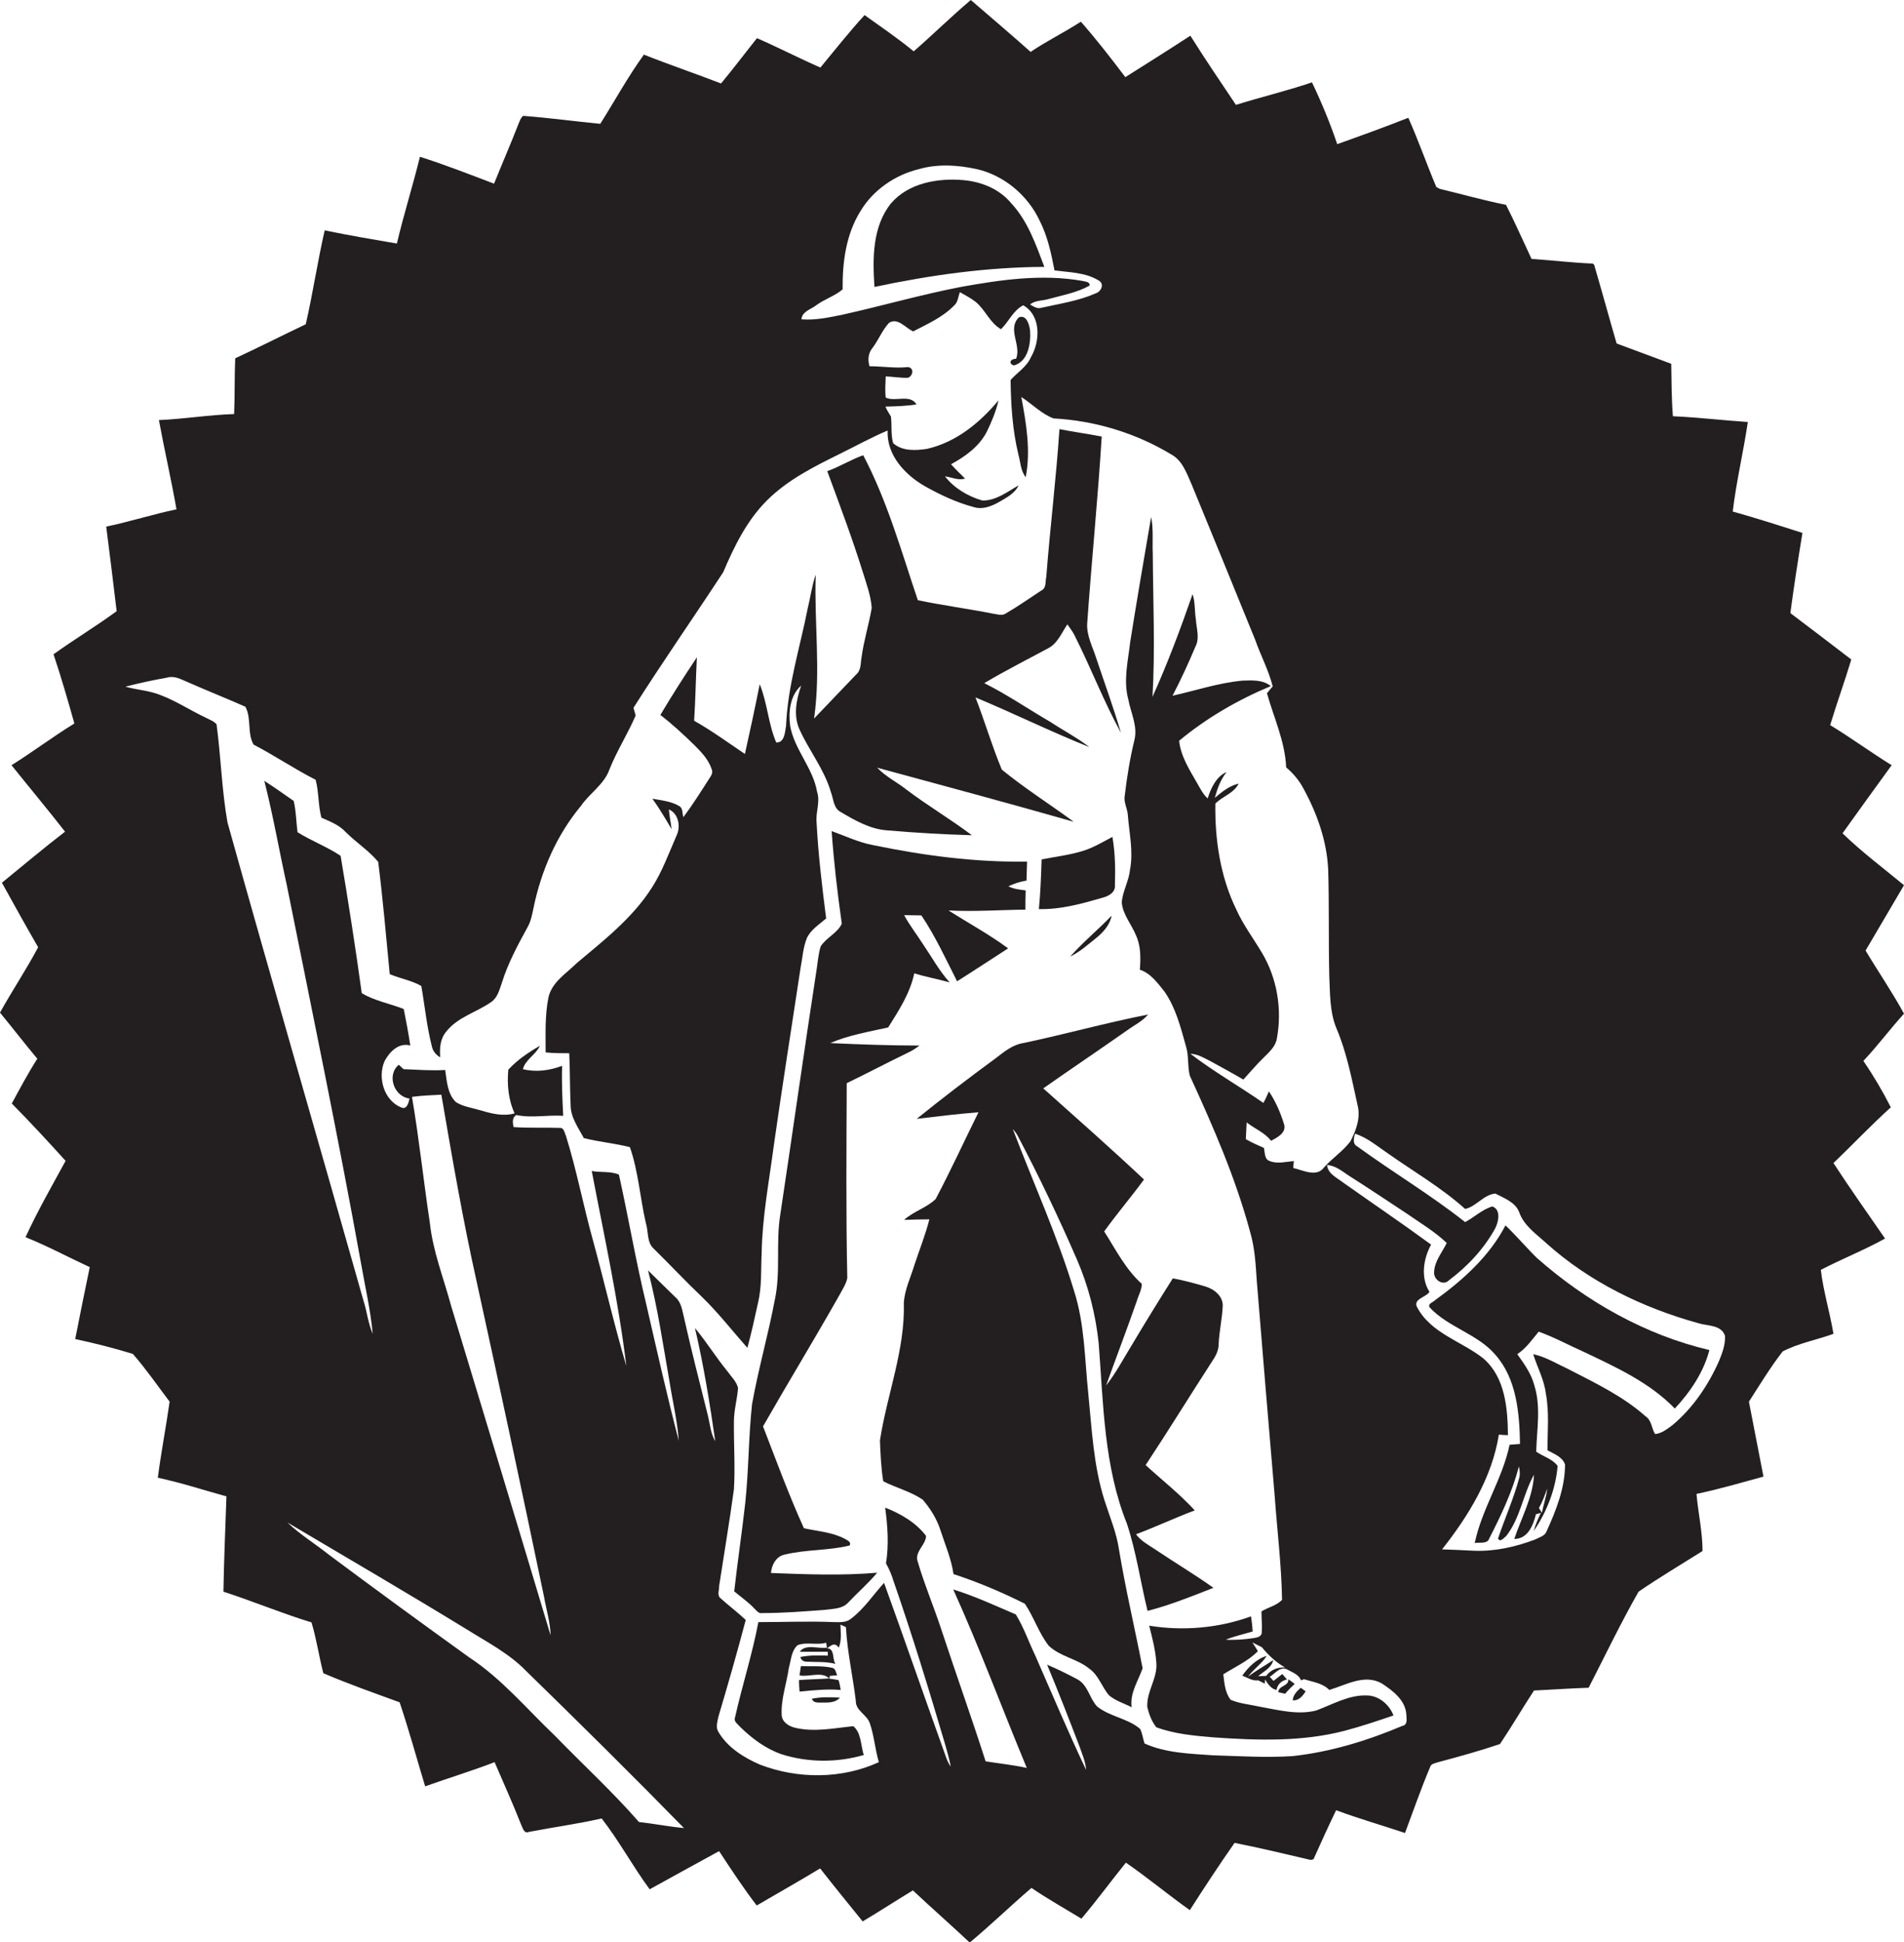 <?xml version="1.0" encoding="utf-8"?>
<!-- Generator: Adobe Illustrator 19.2.0, SVG Export Plug-In . SVG Version: 6.00 Build 0)  -->
<svg version="1.1" id="Layer_1" xmlns="http://www.w3.org/2000/svg" xmlns:xlink="http://www.w3.org/1999/xlink" x="0px" y="0px"
	 viewBox="0 0 693.7 707.3" enable-background="new 0 0 693.7 707.3" xml:space="preserve">
<g>
	<path fill="#231F20" d="M678.9,386.4c5.2-5.5,9.7-11.6,14.8-17.2c-4.3-7.9-9.4-15.3-14-23c4.7-7.9,9.3-15.9,14-23.8
		c-7.5-6.2-15.4-12.1-22.4-18.9c5.9-8.3,11.9-16.5,17.9-24.8c-7.6-4.7-14.8-10-22.4-14.6c2.4-8,5.3-15.9,7.7-23.9
		c-7.4-5.7-14.8-11.3-22.2-16.9c1.3-9.8,2.8-19.5,4.4-29.2c-8.4-2.7-16.9-5.4-25.4-7.8c1.3-10.9,3.9-21.7,5.5-32.6
		c-9.1-0.6-18.1-1.7-27.3-2.1c-0.5-6.4-0.5-12.8-0.6-19.1c-6.6-2.5-13.3-4.9-19.9-7.4c-2.8-9.6-5.4-19.2-8.2-28.7l-0.5-0.4
		c-7.4-0.3-14.8-1.2-22.3-1.7c-3.1-6.6-6-13.2-9.3-19.7c-8.1-1.6-16.1-3.9-24.1-5.8c-0.3-0.2-1-0.5-1.3-0.7
		c-3.5-8.3-6.5-16.9-10.2-25.2c-8.6,3.4-17.2,6.5-25.9,9.6c-2.6-7.7-5.7-15.2-9.2-22.5c-9.1,3.1-18.5,5.3-27.7,8.2
		c-5.6-8.4-11.3-16.7-16.6-25.2c-7.8,5.1-15.8,10.1-23.7,15.1c-5.2-6.9-10.5-13.7-16.2-20.2c-6,3.9-12.4,7-18.3,11
		c-7.2-6.4-14.5-12.6-21.8-18.9c-7.1,6-13.8,12.6-20.8,18.7c-5.7-4.7-11.9-8.9-17.9-13.2c-5.6,6.1-10.8,12.7-16.1,19.1
		c-7.8-3.4-15.3-7.3-23.1-10.7c-4.4,5.5-8.6,11.1-13.1,16.5c-9.3-3.6-18.8-6.8-28.1-10.5c-5.8,8-10.6,16.8-15.9,25.2
		c-9.4-0.9-18.7-2.2-28.1-2.9c-1,0.8-1.3,2.1-1.8,3.2c-2.8,7.2-5.9,14.3-8.8,21.5c-8.9-3.4-17.9-6.9-27-9.8
		c-2.6,10.6-5.9,21-8.4,31.6c-8.8-1.5-17.6-3-26.3-4.8c-2.6,11.3-4.3,22.9-6.9,34.2c-8.6,4.1-17.1,8.4-25.7,12.4
		c-0.3,6.8-0.1,13.5-0.4,20.3c-9.2,0.3-18.3,1.8-27.4,2.2c2,10.9,4.5,21.6,6.4,32.5c-8.6,1.8-17,4.5-25.6,6.3
		c1.3,10.3,2.6,20.5,3.8,30.8c-7.5,5.5-15.5,10.3-23,15.7c2.8,8.3,5.2,16.7,7.6,25.2c-7.8,4.8-15.1,10.3-22.9,15.2
		c6.5,8.1,13.1,16,19.5,24.2c-7.8,6-15.4,12.4-23,18.6c4.3,7.8,8.7,15.7,13.2,23.5c-4.3,8.1-9.4,15.7-13.9,23.8
		c4.6,5.6,9,11.3,13.6,16.8c-3.4,5.3-6.3,10.8-9.3,16.3c6.7,6.8,13.2,13.8,19.6,20.9C19,431.8,13.7,441,9.3,450.6
		c8,3.2,15.6,7.3,23.4,10.9c-1.8,8.7-3.6,17.5-5.3,26.2c7.1,1.5,14.1,3.3,21,5.4c4.8,5.5,9,11.6,13.4,17.4
		c-1.3,9.2-3.1,18.4-4.3,27.7c8.4,1.8,16.7,4.5,25,6.8c-0.4,11.6-0.9,23.1-1.1,34.7c10.8,3.5,21.3,7.9,32.1,11.2
		c1.8,6,2.7,12.3,4.3,18.5c9.1,3.9,18.5,7.2,27.8,10.6c3.4,10.1,6.2,20.4,9.3,30.6c8.4-3,17-5.6,25.3-8.8c3.2,7.5,6.6,14.9,9.6,22.6
		c0.6,1.1,1,3.6,2.9,2.8c8.8-1.7,17.8-2.9,26.5-4.9c6.4,8.2,11.3,17.4,17.5,25.8c8.4-4.6,16.8-9.3,25.3-13.9
		c4.4,6.7,8.8,13.4,13.7,19.8c7.7-4.5,15.5-8.9,23.1-13.5c5.1,6.5,10.3,12.9,15.5,19.3c6.2-3.7,12.2-7.6,18.3-11.3
		c6.8,6.4,13.9,12.6,20.7,19c7.7-6.4,14.9-13.4,22.5-19.9c5.9,4,12.1,7.5,18.2,11.2c5.6-6.6,10.7-13.6,16.2-20.4
		c8,5.5,15.4,11.7,23.3,17.3c5.3-8.3,10.7-16.5,16.3-24.5c8.7,1.7,17.4,3.8,26,5.8c1,0.2,2.7,1,3.1-0.6c2.6-5.8,5.2-11.5,7.9-17.1
		c8.3,3.1,16.8,5.5,25.1,8.3c3-8,5.8-16.1,9.1-23.9c0.3-1.4,1.9-1.5,3-1.9c7.5-2,15.1-4.1,22.5-6.6c4.3-6.4,8.2-13.1,12.4-19.5
		c6.6-0.3,13.3-0.8,19.9-1c6-11.7,11.7-23.6,18.2-35c7.6-5.2,15.5-9.9,23.3-14.8c0-6.9-1.6-13.9-2.2-20.8c8.2-1.7,16.3-4.1,24.4-6.3
		c-1.8-9.1-3.5-18.2-5.3-27.3c4-6.2,7.8-12.5,12.3-18.3c5.8-3,12.4-4.2,18.5-6.4c-1.3-7.8-3.7-15.6-4.6-23.3
		c7.7-4,15.8-7.2,23.4-11.4c-6.3-9.1-12.8-18.3-18.8-27.5c7-6.7,13.7-13.8,20.9-20.3C685.9,397.4,682.6,391.8,678.9,386.4z
		 M297.5,111.1c3-2.2,6.7-3.3,9.5-5.7c-0.1-9.8,1.2-20,6.5-28.5c4.6-7.7,12.6-13.2,21.3-15.3c6.9-2,14.2-1.5,21.1,0
		c10,2.3,18.6,9.6,22.9,18.8c2.9,5.7,4.2,11.9,5.4,18.1c5.4,0.7,11.2,0.7,16,3.6c2.3,1.2,1.1,4-0.9,4.7c-6.3,2.8-13.2,3.8-19.9,5.3
		c-1.5,0.5-2.9-0.5-4.1-1.2c1.9-1.6,4.5-1.3,6.8-2c5-1.4,10.3-2.3,14.9-4.9c0.1-1.5-1.7-1.4-2.7-1.7c-14.7-2.6-29.7-0.4-44.2,2.2
		c-14.5,2.8-28.7,6.9-43.1,10.1c-4.9,1-9.9,2.1-15,1.7C292.2,113.4,295.5,112.7,297.5,111.1z M232.8,663.6
		c-9.6-11-20.4-20.9-30.6-31.4c-10.2-9.7-19.4-20.8-31.3-28.6c-17.1-12.3-34.1-24.7-51-37.3c-5-4-10.6-7.4-15.2-11.8
		c21.8,12.9,43.7,25.7,65.3,38.9c7.5,4.7,15.5,8.8,21.7,15.2c19.4,18.9,38.6,37.9,57.5,57.2C243.8,665.3,238.3,664.2,232.8,663.6z
		 M150.1,399.5c3.5-0.5,7.1-0.6,10.7-0.8c3.9,22.7,7.8,45.4,12.8,67.8c8.4,38.3,16.6,76.6,24.6,115c0.8,4.7,2.3,9.3,2.4,14.1
		c-12-40.1-24.2-80.2-36.3-120.2c-2.7-10-6.6-19.7-7.7-30.1C154.3,430.1,152.7,414.7,150.1,399.5z M510.9,628.6
		c-12.8,5.4-26.2,9.5-40,11c-9.7,0.6-19.3,0-29-0.3c-8.4-0.6-17.1-0.8-24.9-4.3c-0.6-1.8-0.8-3.7-1.6-5.3c-4.5-3.9-11-4.4-15.7-8.2
		c-2.8-3-3.3-7.8-7.2-9.9c-3.6-1.9-7.2-3.7-11-5.3c4.1,9.8,7.9,19.6,11.7,29.5c1,2.9,2.3,5.7,2.5,8.8c-6.5-13.7-12.4-27.7-18.5-41.6
		c-2.4-5-4.2-10.3-7.1-15c-7.5-3.2-15-6.7-22.8-9.1c9.7,21.4,17.8,43.4,26.8,65c-5-1.1-10-1.6-15-2.4c-5.2-16.2-10.9-32.1-16.2-48.2
		c-2.7-8.2-6.1-16.2-8.5-24.4c-1.4-3.7,2.9-6.1,3-9.5c-3.7-4.9-9.3-8.1-14.9-10.3c0.9,6.7,1.4,13.5,0.3,20.3
		c1.2,2.1,2.1,4.3,2.8,6.6c6.8,19.6,12.9,39.5,18.8,59.5c0.7,2.6,1.5,5.2,2,7.9c-0.6-0.8-1.1-1.8-1.5-2.8
		c-7.7-21.4-15.1-42.8-22.8-64.1c-4,4.4-7.3,9.5-12.1,13.1c-1.7,1.4-4,1.2-6,1.2c-9.2-0.4-18.4,0-27.7,0
		c-2.2,11.7-5.9,23.1-8.5,34.7c-0.6,1.5,1,2.4,1.8,3.4c4.3,4.2,9.3,8,15.1,10c9.7,3.1,20.3,3.1,30,0.3c-1.1-3.5-0.9-8.1-3.8-10.5
		c-7.1,0.7-14.4,2.3-21.5,0.5c-2.2-0.6-4.5-2.1-4.6-4.6c-0.3-5.8,1.8-11.4,2.6-17.1c0.8-2.8,0.9-6.3,3.2-8.3c3.3-1.3,7,0.1,10.4-0.9
		c0.1,0.5,0.2,1.4,0.3,1.8c-3.1,0.5-7.9-1.5-9.9,1.5c3.4,0,6.8,0,10.2,0v1.4c-3.3-0.1-6.7-0.2-10,0.5c0.3,1.1,1,1.6,2.1,1.7
		c3.6,0.2,7.2-0.1,10.7,0.8c-1.3-1.8-0.1-5.5-3.1-5.7c1.3-0.7,2.7-2.5,4.3-0.2c1.1-2.7,0.7-5.6,0.6-8.4c0.5,0.2,1.5,0.7,2,0.9
		c0.5,9,2.5,17.8,3.6,26.8c-0.1,3.7,4,5,5.1,8.2c1.6,4.6,1.9,9.5,3.3,14.2c-13.5,6.2-29.5,6.2-43.3,0.9c-6-2.6-11.9-6.3-15.2-12
		c-1-1.6-0.3-3.6,0-5.3c3.5-11.8,6.9-23.6,10-35.4c-3-2.8-6.3-5.3-9.3-8c-1.2-1.1-0.3-2.9-0.4-4.3c1.8-11.8,3.8-23.5,5.4-35.3
		c0.5-8.2-0.1-16.5,0-24.7c0-4.1,1.2-8.1,1.5-12.2c-0.6-2.4-2.5-4.1-3.9-6.1c-4.2-5.1-7.6-10.7-11.8-15.7
		c3.2,13.6,5.4,27.4,7.4,41.2c-1.7-2.8-1.9-6.2-2.7-9.4c-3-12-6.1-24-8.8-36.1c-0.6-2.5-1-5.3-3.1-7c-3.3-3.2-6.6-6.5-9.9-9.7
		c3.5,13.4,5.5,27.2,7.9,40.9c1.1,7,2.8,14,3.3,21.1c-4.3-16.4-8-33-11.8-49.5c-3.8-15.7-6.5-31.6-10-47.4c-3.1-1.3-6.6-0.7-9.9-1.3
		c4.5,23.6,9.7,47.1,12.6,71c-4.5-15.2-8-30.6-12.2-45.9c-3.5-12.6-5.9-25.4-9.8-37.9c-0.5-1-0.7-3.1-2.3-2.9
		c-5.6-0.2-11.2,0.1-16.8-0.3c-0.3-1.6-0.6-3.4,1-4.4c5.6,1.2,11.4-0.1,17.1,0.3c-0.3-6.1-0.6-12.1-0.4-18.2
		c-4.6,1.7-9.5,2.4-14.3,1.2c1-3.6,4.7-5.2,6.2-8.5c-4.2,2.4-8.3,5.2-11.5,8.7c-0.5,5.3,0,11,2.3,15.9c-4.1,1.2-8.4,0.1-12.4-1.1
		c-3-0.9-6.3-1.3-9-3c-3.1-3-3.3-7.7-3.9-11.7c-5.1,0.3-10.2-0.1-15.2-0.3c-0.6-0.5-1.1-1.1-1.7-1.6c-4.5,3.7-1.8,11.6,3.9,12.3
		c-0.3,1.4-0.9,4.1-2.9,3.3c-6.4-2.5-8.8-10.9-6.2-16.9c1.8-3.4,5.2-6.9,9.4-5.7c-0.7-4.5-1.5-8.9-2.4-13.3c-5-2-10.8-3-15.3-5.8
		c-2.3-16.7-4.9-33.4-7.7-50c-4.9-3.3-10.6-5.4-15.7-8.6c-0.5-3.8-0.5-7.7-1.4-11.4c-3.6-2.5-7.1-5-10.7-7.3
		c3.2,12.5,5.4,25.3,8.2,38c9.2,45.8,18.7,91.5,27,137.5c1.5,8.6,3.5,17.2,4.3,25.9c-1.7-3.9-2.1-8.2-3.4-12.2
		c-16.4-58-33.3-116-49.5-174c-2.1-11.8-2.4-23.9-4-35.8c-0.9-1.1-2.4-1.6-3.7-2.3c-5.6-2.6-10.8-6.1-16.6-8.3
		c-4.1-1.7-8.6-1.9-12.9-3.1c5-1.3,10.1-2.4,15.2-3.3c2.6-0.8,5,0.6,7.4,1.6c7,3.1,14.1,5.9,21.1,9c2.3,4.2,0.6,9.7,3,13.8
		c7.7,4,14.9,8.9,22.6,12.8c1.2,4.5,0.9,9.3,2.1,13.8c3.1,1.4,6.4,2.6,8.8,5.2c3.8,3.8,8.5,6.8,11.9,10.9
		c1.7,13.6,2.9,27.3,4.2,40.9c3.8,1.6,8,2.3,11.5,4.3c1.3,7.4,2,14.9,3.9,22.2c0.4,1.7,1.6,3,3,3.8c-0.3-3.3,0-6.8,2.2-9.4
		c4.2-5.3,11-7,16.3-10.7c2.4-1.6,3.1-4.6,4-7.2c2.2-7,5.7-13.5,9.2-19.9c1.3-2.2,1.8-4.8,2.3-7.3c2.8-13.5,8.4-26.4,17.2-37
		c3.2-4.7,8.6-7.9,10.5-13.5c2.7-6.7,6.6-12.8,9.5-19.5c-0.3-0.9-0.5-1.9-0.8-2.8c10.6-16.7,21.9-32.9,32.7-49.4
		c4-9.4,8.6-18.8,15.9-26.1c7.6-7.6,17.3-12.4,26.8-17.1c5.7-2.8,11.3-5.9,17.2-8.4c-0.4,8.9,6.2,16,13.4,20.2
		c5.7,3.2,11.6,6,18,7.7c3.2,1,6.4-0.3,9.1-1.8c2.7-1.6,5.8-3.1,7.2-6.1c-4.1,2.3-8.2,5.6-13.2,5.5c-5.2-1.5-10.3-4.5-13.6-8.8
		c2.4,0.3,4.8,1.6,7.3,0.8c-1.7-1.7-3.5-3.4-5.1-5.2c5.1-2.8,10.2-6.4,13-11.8c1.8-3.7,3.4-7.5,4.3-11.5
		c-6.8,8.2-15.5,15.3-26.1,17.7c-4.1,0.6-9,0.9-12.3-2.1c-0.9-3.2-0.4-6.5-0.8-9.7c-0.7-1.2-1.5-2.3-2-3.6c3.8-0.1,7.6-0.2,11.3-0.8
		c-2.3-3.9-7.8-0.8-11.2-2.5c-0.3-2.6-0.1-5.1,0-7.7c2.7,0.1,5.4,0.6,8.1,0.5c1.8-0.6,2.4-3.6,0-3.9c-4.7,0.5-9.3-0.3-14-0.3
		c-0.7-2.3-0.5-4.8,1.1-6.7c2.2-2.9,3.5-6.4,6-9.1c3.2-2.1,6,1.9,8.8,3.1c5.2-2.7,10.7-5.1,14.9-9.4c1.4-1.2,1.5-3.2,2.1-4.9
		c1.9,1.1,3.9,2.1,5.7,3.5c3.6,2.9,5.2,7.7,9.3,10c2.9-2.8,4.4-6.8,8.1-8.7c6.6,3.8,6.2,13.1,2.8,18.9c-1.5,3.5-5,5.6-7.4,8.3
		c0.1,9.1,0.7,18.2,2.8,27c0.8,2.8,0.8,6,2.7,8.4c1.9-9.7,0.2-19.6-1.6-29.2c3.9,2.5,7.3,6.1,11.7,7.8c15.1,0.8,30,5.3,42.9,13.1
		c4.1,2.2,5.6,6.8,7.4,10.8c7.8,18.9,15.5,37.8,23.2,56.7c2,5.7,4.9,11.1,6.4,17c-0.7,0.8-1.4,1.6-2.1,2.5c2.5,8.9,6.6,17.6,7,27
		c2.6,2.2,4.8,4.8,6.4,7.9c4.9,9,8.4,18.9,8.9,29.2c0.4,12.9,0.1,25.8,0.4,38.7c0.3,6.4,0.1,13.1,2.6,19.2c3.8,8.9,5.6,18.5,7.7,28
		c1.2,4.5-0.5,9.2-2.6,13.2c-2.7,3.6-6.6,6.1-9.6,9.5c-2.7,3.7-7.7,1-11.2,0.2c0-0.6,0.1-1.9,0.2-2.5c-2.9,0.2-6,1.1-8.7,0
		c-2.1-0.6-1.8-3.1-2.2-4.8c-2.3-1-4.5-2-6.6-3.2c0.1-2,0.2-4,0.3-6.1c2.9,2.3,6.6,3.7,8.9,6.7c2.2-1.2,5.5-2.8,4.8-5.8
		c-1.3-4.3-3.1-8.5-5.6-12.2c-0.6,1.4-1.2,2.8-2,4.2c-8.8-6.1-18.1-11.4-26.6-17.9c2.8,0.1,5.1,1.6,7.5,2.8c4,2.2,7.9,4.3,11.8,6.6
		c2.5-2.7,4.8-5.5,7.4-8c2-2,4.3-4,4.8-6.9c2-10.7,0.1-22.1-5.5-31.4c-3.1-5.2-6.8-10.1-9.3-15.7c-5.8-11.9-7.8-25.4-7.6-38.5
		c2.6-2.7,6.7-3.7,8.5-7.3c-3.4,0.8-6.1,3-8.7,5.2c0.9-3.3,2.1-6.7,4.3-9.4c-3.7,1.5-5.8,6-6.9,9.6c-1.7-1.5-2.7-3.6-3.8-5.5
		c-2.8-4.9-6-9.8-6.6-15.5c10-8.3,21.4-14.9,33.4-19.9c-2.9-2.4-6.8-2.1-10.3-2c-8.7,0.8-17,3.6-25.5,5.5c3-5.8,5.8-11.8,8.3-17.8
		c1.7-3.1,0.4-6.7,0.2-10c-0.5-3.1-0.2-6.2-1.2-9.2c-4.4,12.7-9.1,25.2-14.6,37.4c1-17.3,0.2-34.7,0.1-52.1c-0.2-4.5,0.3-9-0.6-13.4
		c-2.6,15.1-5.2,30.3-7.6,45.4c-0.8,7-2.6,14.2-0.7,21.1c0.9,4.9,3.5,9.7,2.2,14.8c-1.6,6.6-2.7,13.3-3.5,20.1
		c-0.5,2.4,0.9,4.6,1.1,7c0.5,6.7,2.1,13.4,0.8,20.1c-0.4,4.1-2.7,7.8-3,11.9c0.4,4.5,3.6,8,5.2,12c1.8,3.9,1.7,8.3,1.4,12.5
		c4,1.3,6.5,4.9,9,8c4.1,5.9,5.9,13.1,7.8,19.9c1.1,3.5,0.5,7.2,1.4,10.7c8.5,18.5,16.7,37.3,22,57c1.7,5.8,2,11.8,2.4,17.8
		c2.1,26,4.3,52,6.5,78c0.9,12.7,2.5,25.4,2.7,38.1c-2,2.1-5.1,2.7-7.5,4.2c0,2.6,0.3,5.2,0.1,7.8c-0.1,1.4-1.7,1.7-2.8,1.9
		c-3.4,0.5-6.9,0.8-10.3,0.6c3.2-1.3,6.5-2,9.8-3c-0.1-1.8-0.3-3.6-0.6-5.5c-11.8,4.3-24.8,5.4-37.1,3.4c1.1,4.4,2.3,8.9,2.6,13.5
		c0.5,5.6-3.6,10.4-3.3,16.1c0.6,2.6,1.6,5.3,3.3,7.4c6.8,2.5,14,3.1,21.2,3.7c15.8,1.1,31.9,1.6,47.3-2.4c6.1-1.6,12-3.6,17.9-5.6
		c-1.5-4-5.4-7.3-9.8-7.3c-6.6-0.2-12.4,3.3-18.4,5.5c-6.8,1.7-13.8-0.2-20.5-1.4c-3.6-0.8-7.3-1.1-10.6-2.5
		c-2.1-2.6-2.3-6.1-2.7-9.3c4.3-2.7,9-4.8,12.6-8.4c-0.7-1.1-1.3-2.2-2-3.2c1.1,0.6,2.2,1.1,3.4,1.7c2.4,2.9,5.2,5.6,8.5,7.4
		c-2.7-0.1-5.2,0.8-6.9,3.1c-1,0-1.9,0.1-2.9,0.1c2-1.8,4.9-3,5.5-5.9c-3,2.1-6.3,3.8-9.2,6.1c2-2.8,5-4.7,6.8-7.6
		c-3.7,1.1-6.7,4.1-8.9,7.2c1.9,0.7,3.7,2,5.8,1.7c0.6,0.3,1.8,0.9,2.4,1.2l0.1-1.5c1.1,1.6,2.1,3.4,4.2,3.8c0.3-2,1.8-3.4,3.8-3.8
		c-0.4-0.5-1.3-1.5-1.7-2c-0.8,0.6-2.4,1.9-3.2,2.5c-0.5-0.5-0.9-1-1.4-1.5c2-1.1,3.5-3.7,6.1-2.8c1.9,1.1,4.5,1.9,5.3,4.1
		c0.3-0.1,0.8-0.3,1.1-0.4c3.2,1,6.8,1.4,9.2,3.9c6.1-1.8,12.8-5.9,19.1-2.4c4.1,2.7,8.8,6.2,9,11.6
		C512.4,626,513,628.2,510.9,628.6z M626.3,495.7c-3.9,8.8-9.5,17.1-16.9,23.3c-1.9,1.4-4,3.1-6.4,3.3c-1.3-2.1-1.2-5-3.5-6.5
		c-8.2-7.3-18.3-12.1-28-17.1c-4.3-2-8.3-4.5-12.9-5.5c1.5,4.8,4,9.3,4.6,14.3c1.3,6.8,0.6,13.8,0.6,20.7c2.3,1.3,5.5,2.4,6.4,5.2
		c0,8.6-3.3,16.8-6.8,24.5c-0.7,1.6-2.6,2-4.1,2.8c-7.1,2.7-14.7,4.4-22.3,4.1c-3.9-0.2-7.8-0.4-11.6-0.5
		c9.7-12.3,18.2-26.2,20.7-41.8c0.8,0.1,2.5,0.2,3.3,0.2c-0.1-9.8-1-21-8.9-27.9c-7.9-6.3-19.1-9.1-24.2-18.7
		c-1.6-3,3.3-3.6,4.5-5.6c-3.3-5.2-2.2-12.1,0.6-17.2c-10.5-7.7-21.3-15-31.9-22.5c-2.3-1.8-5.7-3.2-6-6.5c3,0.2,5.4,2.2,7.8,3.8
		c7.1,4.5,14.1,9.2,21.1,13.8c5,3.5,10.3,6.6,14.7,10.8c-1.7,3.5-4.5,6.7-4.6,10.7c-0.2,2.7,3.3,5.1,5.4,2.9
		c6.8-5.1,12.8-11.5,16.9-19c1.2-2.4,2.1-6.8-1.1-7.9c-3.7,1.1-6.5,3.9-9.9,5.7c-12.5-9.9-26.3-18.1-39.2-27.5
		c-1.9-0.9-1.4-3.1-0.9-4.7c4.4,1.4,8,4.5,11.7,7c9.5,6.7,19.7,12.6,28.4,20.4c4-0.8,6.7-5.2,11-5.6c3.2,1.7,7.3,3.1,8.7,6.8
		c1.7,4.9,6.2,7.9,9.9,11.3c15.7,14.1,35.1,23.5,55.3,29.1c3.4,1.1,8.5,0.5,9.8,4.7C628.6,489.8,627.5,492.8,626.3,495.7z"/>
	<path fill="#231F20" d="M380.5,97.2c-3.1-8.1-6-16.7-12.1-23.2c-4.3-5.2-10.8-7.8-17.4-8.4c-9.3-0.8-20,1-26.4,8.5
		c-6.8,8.5-6.7,20.1-6,30.4C338.9,100.2,359.6,97.3,380.5,97.2z"/>
	<path fill="#231F20" d="M369.4,133.1c5.2-1.4,6.2-8,5.9-12.6c-0.2-2.1-1.3-6.1-4.1-4.9c-4.3,4.3,1,10.1-1,15.1
		C368.2,130.6,367.2,132.4,369.4,133.1z"/>
	<path fill="#231F20" d="M276.2,474.4c1.4-5.9,1-11.9,1.3-17.9c0.2-13.2,2.7-26.1,4.4-39.1c3.1-21.7,6.5-43.3,9.8-65
		c0.7-3.6,0.9-7.4,2.3-10.8c1.5-3.1,4.5-4.9,7-7.1c-1.5-11.7-2.9-23.4-3.5-35.2c-0.3-3.7,1.4-7.3,0.2-10.9
		c-1.5-8.7-8.2-15.3-9.8-23.9c-0.7-5.1-0.1-11.2,4-14.8c-1.8,5.2-2.9,10.9-0.6,16c3.5,7.7,9,14.5,11.4,22.7c1,2.5,0.9,6,3.7,7.4
		c5.1,3,10.5,6.1,16.5,6.6c10.4,0.9,20.8,1.5,31.2,1.8c-7.7-5.8-16-10.7-23.7-16.5c-3.5-2.8-7.7-4.8-10.8-8.1
		c23.9,6.5,47.8,12.9,71.6,19.7c-8.7-6.4-17.9-12.2-26.2-19c-3.6-8.6-6.2-17.6-9.6-26.3c13.9,5.8,27.5,12.5,41.5,18.1
		c-4.4-3.4-9.4-6-14.1-9.1c-8.1-4.7-15.8-10-24.2-14.2c7.6-4.5,15.5-8.5,23.3-12.7c3.5-1.8,4.9-5.7,7-8.7c0.9,1.3,1.9,2.6,2.6,4
		c5.9,11.7,10.6,24,16.9,35.5c-2.7-9.2-6-18.2-9-27.2c-1.3-4.1-3.5-8.1-3.3-12.5c1.6-22.8,3.9-45.5,5.3-68.2
		c-5.1-1-10.3-1.7-15.4-2.7c-1.2,18-3.4,35.8-4.8,53.8c-0.4,1.7,0.1,4-1.7,4.9c-4.3,2.8-8.5,5.8-13,8.4c-1.4,1-3.2,0.3-4.7,0.1
		c-9.1-1.8-18.3-3-27.4-4.9c-6-17.8-11.1-36.1-19.9-52.8c-4.5,1.6-8.6,4.2-13.1,5.8c4.5,12.2,9.1,24.4,13,36.9
		c1.3,4.2,2.9,8.5,3.2,12.9c-1,6-2.9,11.9-3.7,18c-0.4,2.2-0.1,4.7-2,6.3c-5.1,5.3-10.2,10.7-15.3,16c2.5-17.4,0-35,0.6-52.4
		c-1.4,4-1.9,8.2-2.9,12.2c-2.8,14.2-7.3,28.2-7.9,42.8c-0.4,2.2-0.5,6.3-3.6,6.1c-2.9-6.8-3.2-14.3-6-21.2
		c-1.7,8.5-3.5,16.9-5.4,25.4c-6.1-4.1-12.1-8.5-18.5-12.1c0.5-7.7,0.6-15.4,1-23.1c-4.6,6.9-9.1,13.9-13.3,21
		c4.3,3.3,8.3,7,12.2,10.8c2.5,2.5,5.2,5.2,6.4,8.7c0.5,1,0.3,2-0.3,2.9c-3.2,5-6.4,10.1-9.9,14.8c-0.5-1.3-0.1-3.2-1.5-4
		c-3-1.8-6.5-2.1-9.8-2.7c2.6,3.6,4.8,7.4,7,11.1c-0.3-2.4-0.8-4.8-1-7.2c3.5,1.5,4.4,6.2,2.8,9.5c-2.8,6.4-5.2,13.1-9,19
		c-7,11-17.5,19.2-27.4,27.5c-3.8,3.8-9.1,6.9-10.3,12.6c-1.3,6.5-1,13.3-1,19.9c2.9,0.3,5.7,0.3,8.6,0.3c0.3,6.3,0.2,12.6,0.5,18.9
		c0,4.5,2.8,8.2,4.8,12c5.5,1.4,11.3,1.9,16.8,3.3c3.1,8.9,3.7,18.5,5.8,27.6c1,3.1,0.3,7.1,2.9,9.4c5.9,5.8,11.5,11.8,17.5,17.5
		c6,5.8,11.1,12.4,16.6,18.6C273.8,485.4,275,479.9,276.2,474.4z"/>
	<path fill="#231F20" d="M280.9,572.9c0.2-2.9,1.9-6.1,5-6.7c7.7-1.9,15.8-1.4,23.6-3.3c0.9-1.3-1-2-1.8-2.5
		c-4.6-2.4-9.9-2.7-14.8-3.8c-5.5-12.1-10.1-24.7-14.9-37.1c9.2-16.1,18.9-32,28-48.1c1-1.9,2.3-3.8,2.7-5.9
		c-0.5-23.7-0.3-47.3-0.2-71c7.5-3.6,14.8-7.5,22.3-11.1c1.5-0.7,2.9-1.6,4.2-2.6c-10.8,0-21.7-0.4-32.5-0.9
		c6.7-2.9,14-4.1,21.1-5.7c3.9-6.2,8-12.5,9.5-19.7c4.2,1.3,8.6,2.1,12.9,3.3c-3.8-4.2-6.5-9.2-9.7-13.9c-2.3-3.6-4.9-6.9-6.9-10.6
		c2.1,0,4.2,0.1,6.3,0.1c5.1,7.6,8.9,15.9,13,24c6.2-3.9,12.4-8,18.6-12c-6.9-5.1-14.5-9.2-21.7-13.8c9.3,0.5,18.6-0.2,28-0.3
		c0-2.4,0-4.7,0.1-7c-2.2-0.3-4.4-0.5-6.3-1.5c2.1-1,4.3-1.7,6.6-2.1c0.1-2.3,0.1-4.6,0.2-6.9c-18.9,0.3-37.7-2.2-56.1-6
		c-5.3-1-10.1-3.3-15.1-5.1c0.8,11.3,2.1,22.5,3.7,33.7c-1.5,3.4-5.7,5.1-7.7,8.3c-0.8,2.6-1,5.2-1.4,7.9
		c-4.6,29.9-8.8,59.8-13.3,89.7c-1.7,10.3,0.2,20.8-2,31.1c-2.4,12.7-6,25.2-8.3,38c-1.3,12-1.2,24.2-2.5,36.2
		c-1.2,10.7-2.8,21.3-4,32c2.4,2,5,3.8,7.1,6c0.9,0.8,1.7,2.2,3.1,1.9c7.7,0,15.4-0.6,23.1-1.2c2.8-0.4,6.1-0.3,8.2-2.6
		c3.5-3.7,7.3-7,10.6-10.9C306.8,573.9,293.9,573.4,280.9,572.9z"/>
	<path fill="#231F20" d="M405.3,304.8c-3.4,1.8-6.7,3.8-10.4,5c-5,1.6-10.3,2.2-15.4,3.2c-0.2,6-0.4,12.1-1,18.1
		c8,0.2,15.8-2,23.4-4.2c2.2-0.6,4.6-2,4.3-4.6C406.4,316.5,406.3,310.6,405.3,304.8z"/>
	<path fill="#231F20" d="M389.9,348.4c3.5-1.7,6.4-4.3,9.4-6.7c2.6-2.1,5.1-4.8,5.7-8.2C400.1,338.6,394.6,343.1,389.9,348.4z"/>
	<path fill="#231F20" d="M392.4,458.8c4.2,9.7,6.8,20,7.9,30.5c1.7,22,1.9,44.8,10.3,65.7c3.4,10.3,4.9,21.1,7.5,31.7
		c8.2-2.1,16.1-5.3,24-8.4c-6.9-4.9-14.1-9.2-21.1-13.9c-2.5-1.7-5.3-3.1-7.1-5.6c7.2-2.7,14.2-6,21.4-8.7c-5.5-6-11.9-11-17.9-16.5
		c8.2-12.4,16-25.1,24.1-37.6c1.3-1.9,2.5-4,2.5-6.4c0.2-4.7,1.3-9.4,1.5-14.1c0-3.6-3.3-6.1-6.5-7c-3.8-1.1-7.7-2.2-11.7-2.9
		c-5.2,8.2-10.3,16.5-15.3,24.9c-2.9,4.7-5.5,9.7-9,14.1c3.7-10.3,7.6-20.5,11.2-30.8c0.6-2.1,1.8-4,1.8-6.2
		c-5.9-5.3-9.5-12.5-13.7-19.1c4.6-6.4,9.8-12.5,14.5-18.9c-12-11.3-24.4-22.2-36.7-33.2c10.1-7.1,20.4-14,30.5-21.1
		c2.6-1.9,5.6-3.3,7.7-5.8c-15.3,3-30.3,7.2-45.5,10.4c-3.9,0.6-7,3.2-10,5.5c-9.8,7.2-19.4,14.5-28.8,22.1c7.5-0.9,15-1.8,22.5-2.4
		c-5.2,10.5-10.1,21.2-15.6,31.6c-3.3,3.2-8.1,4.5-11.5,7.6c3.1-0.1,6.1-0.2,9.2-0.2c-1.4,5.6-3.6,11-5.4,16.5
		c-1.4,4.6-3.6,9.1-3.9,13.9c0.5,17.1-6.1,33.3-8.7,50.1c0.2,5,0.4,10,1.2,14.9c4.7,2.4,10,3.7,14.4,6.7c2.8,3.3,5.2,7.1,6.5,11.3
		c1.7,5.2,3.9,10.3,4.7,15.8c8.9,2.9,17.6,6.6,26,10.8c3.3,4.9,5.1,10.7,8.7,15.3c4.2,4,10.3,4.7,14.7,8.3c3.5,2.4,4.6,6.7,7.3,9.8
		c2.4,2,5.5,2.9,8.2,4.3c-0.7-5.2,2.4-9.6,4-14.2c-2.8-14.4-6.2-28.7-8.6-43.2c-0.9-6.2-3.4-12-5.3-18c-4-12.6-4.6-25.8-5.9-38.9
		c-1.3-12.4-1.3-25.1-5.1-37.1c-6.1-20.2-14.9-39.5-22.4-59.2c0.6,0.7,1.2,1.4,1.7,2.3C378.5,428.3,385.7,443.4,392.4,458.8z"/>
	<path fill="#231F20" d="M548.5,446.3c-5.8,11.2-15.5,19.9-25.6,27.2c-0.7,0.8-2.9,1.3-2,2.7c6.8,7.3,17.4,9.6,23.9,17.2
		c7.8,8.8,8.8,21.3,9,32.5c-1.3,0.1-2.5,0.2-3.8,0.3c-2.6,12.5-10.1,23.3-12.7,35.8c1.7-0.4,4.6,0.5,5.3-1.7
		c4.3-8.4,8.4-17,10.8-26.2c0.3,1.4,0.5,2.8,0.1,4.2c-2,7.5-5.2,14.6-7.7,22c0.7,1.7,2.2-0.3,3-0.9c5.1-6.5,6.1-15.2,10.1-22.3
		c-0.4,8.2-4.6,15.7-7.2,23.4c5,0,6.9-5,7.9-9c0.5-0.1,1.4-0.4,1.8-0.5c-1,2.1-2,4.3-2.6,6.6c4.8-7,8-15.3,8.7-23.7
		c-1.9-2.6-5.3-3.4-7.8-5.2c0.2-8,1.8-16.3-0.7-24.2c-1.1-4.2-3.7-7.8-6.2-11.3c3.2-2.1,5.4-5.3,7.8-8.2c5.6,2,10.9,4.9,16.3,7.3
		c11.8,5.6,24.1,11.2,33.3,20.7c5.6-6,10.5-13.2,12.6-21.3c-23.4-5.5-44.9-17.7-62.8-33.5C556.1,454.4,552.5,450.1,548.5,446.3z
		 M563.7,542.2c-0.3,3-1.4,5.8-1.9,8.8c-0.4-0.6-0.8-1.2-1.1-1.8C562,547,562.8,544.6,563.7,542.2z"/>
	<path fill="#231F20" d="M302.2,611.4l0.1-1c0.7-0.1,2-0.2,2.7-0.2c-0.5-1.1-0.5-2.6-2-2.8c-3.7-0.8-7.5-0.4-11.2-0.6
		c-0.2,1.1-0.3,2.3-0.5,3.4c3.5,0.7,8-1.6,10.8,1.1c-3.7,0.3-7.4,0.3-11,0.6c0,1.4,0.1,2.8,0.2,4.2c5-0.5,10-1,15-0.6
		c-0.2-1.2-0.4-2.4-0.8-3.6C304.6,611.7,303,611.5,302.2,611.4z"/>
	<path fill="#231F20" d="M469.4,611.6c0.1,2.7-3.4,2.1-3.7,4.7c0.8,0.2,1.7,0.4,2.5,0.6c1.1-1.3,2.3-2.5,3.5-3.6
		C471.2,612.9,470,612,469.4,611.6z"/>
	<path fill="#231F20" d="M471,619.3c2.3,0.1,3.6-1.6,4.7-3.3c-0.6-0.4-1.2-0.9-1.8-1.3C472.5,616,471.1,617.3,471,619.3z"/>
	<path fill="#231F20" d="M295.8,618.7c0.6,1.8,2.6,1.3,4.1,1.4c2.2,0,4.6,0,6.1-1.8C302.6,618.1,299.1,618,295.8,618.7z"/>
</g>
</svg>

